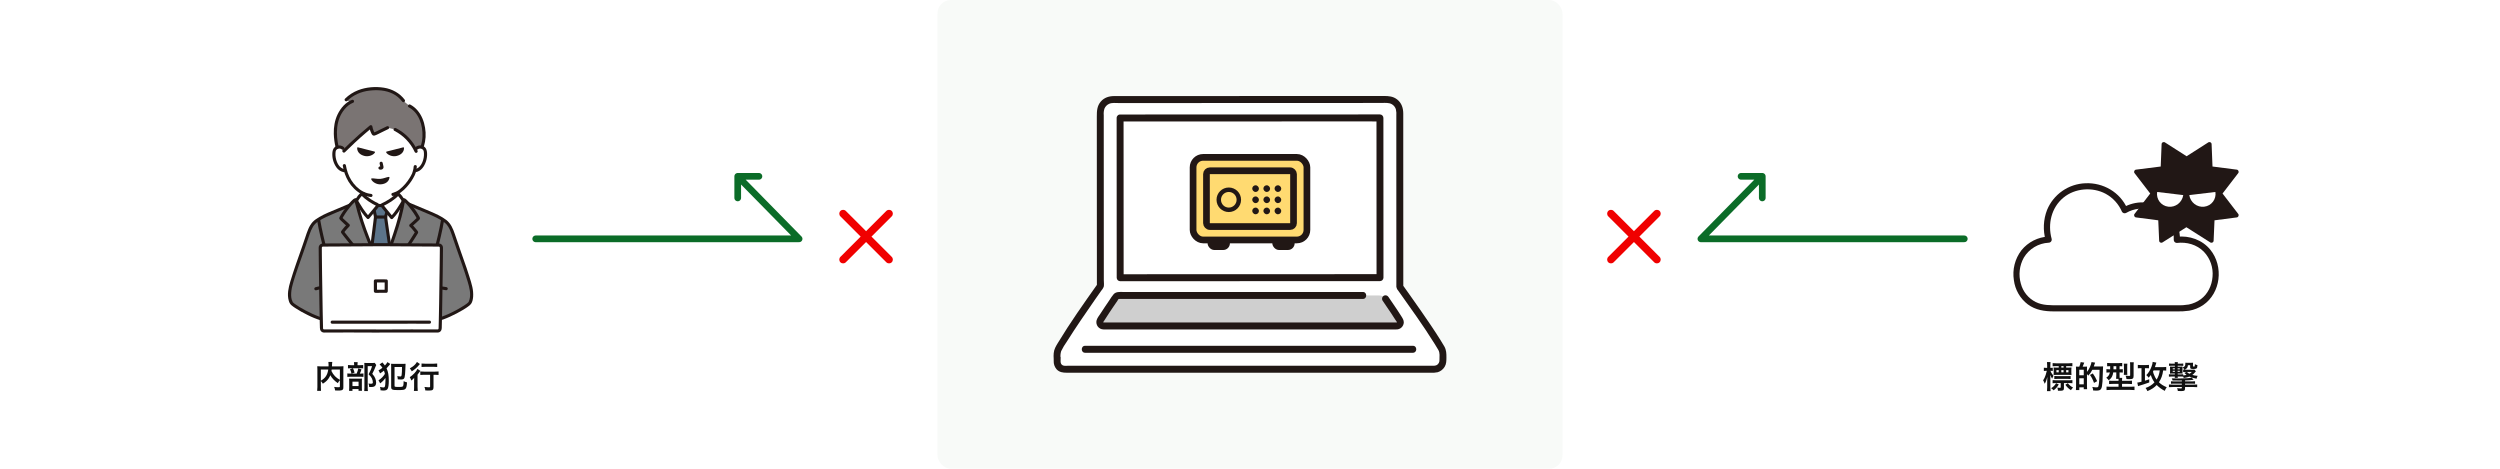 <svg width="1120" height="210" viewBox="0 0 1120 210" fill="none" xmlns="http://www.w3.org/2000/svg">
<rect width="1120" height="210" fill="white"/>
<rect x="420" width="280" height="210" rx="6" fill="#F8FAF8"/>
<g clip-path="url(#clip0_887_27436)">
<path d="M492.949 110.064C492.941 91.206 492.931 66.211 492.925 50.256C492.925 49.513 493.07 48.778 493.352 48.093C493.634 47.407 494.047 46.784 494.569 46.259C495.09 45.734 495.709 45.318 496.39 45.034C497.071 44.75 497.802 44.604 498.539 44.604C522.726 44.597 592.81 44.573 621.488 44.562C622.226 44.562 622.957 44.708 623.638 44.991C624.32 45.275 624.939 45.692 625.461 46.217C625.983 46.742 626.397 47.365 626.679 48.051C626.961 48.737 627.107 49.473 627.106 50.215C627.106 71.619 627.115 106.384 627.124 128.531C631.565 134.818 641.095 148.037 645.752 156.047C646.214 156.843 646.457 157.75 646.455 158.672C646.455 159.489 646.438 160.478 646.438 161.5C646.436 162.54 646.025 163.537 645.294 164.272C644.563 165.007 643.573 165.419 642.54 165.42H476.865C476.438 165.42 476.015 165.335 475.621 165.171C475.226 165.007 474.868 164.766 474.566 164.462C474.264 164.158 474.024 163.798 473.861 163.401C473.698 163.004 473.613 162.578 473.613 162.149C473.613 157.101 473.595 163.63 473.595 158.678C473.593 157.752 473.836 156.843 474.3 156.043C479.01 147.946 488.577 134.307 492.956 128.119C492.954 123.552 492.951 117.255 492.949 110.064Z" fill="white"/>
<path d="M617.909 132.366C618.456 132.366 618.996 132.499 619.481 132.754C619.966 133.009 620.383 133.379 620.695 133.831C622.808 136.868 625.08 140.226 627.099 143.499C627.254 143.748 627.34 144.035 627.348 144.328C627.355 144.622 627.285 144.912 627.144 145.17C627.002 145.427 626.795 145.641 626.544 145.79C626.293 145.94 626.006 146.019 625.714 146.019H494.337C494.046 146.02 493.76 145.942 493.509 145.794C493.258 145.646 493.051 145.434 492.908 145.178C492.766 144.923 492.694 144.634 492.7 144.341C492.706 144.048 492.79 143.762 492.942 143.513C494.966 140.231 497.245 136.864 499.363 133.817C499.676 133.367 500.092 133 500.577 132.746C501.061 132.493 501.599 132.361 502.145 132.362C526.386 132.362 593.67 132.362 617.912 132.362" fill="#CFCFCF"/>
<path d="M501.806 52.862C501.813 72.328 501.836 124.419 501.836 124.419C521.501 124.411 599.162 124.385 618.244 124.379C618.236 103.328 618.222 70.503 618.214 52.825C618.214 52.825 518.971 52.858 501.806 52.862Z" fill="white"/>
<path d="M494.501 110.064L494.488 75.554C494.488 70.008 494.485 64.462 494.481 58.916C494.481 56.48 494.481 54.043 494.481 51.605C494.38 50.586 494.497 49.557 494.824 48.587C495.237 47.668 495.968 46.932 496.881 46.516C498.172 45.93 499.816 46.167 501.201 46.166H505.53H515.809L540.994 46.158L569.262 46.148L596.525 46.134L618.762 46.126C620.38 46.126 622.191 45.861 623.635 46.74C624.441 47.237 625.046 48.005 625.343 48.908C625.571 49.906 625.642 50.934 625.554 51.955C625.554 56.812 625.554 61.669 625.554 66.526C625.554 77.618 625.556 88.71 625.561 99.802C625.561 105.206 625.563 110.609 625.566 116.013C625.566 118.497 625.566 120.981 625.566 123.466C625.566 124.631 625.566 125.796 625.566 126.961C625.566 127.482 625.531 128.014 625.566 128.531C625.671 129.142 625.951 129.708 626.372 130.159C631.964 138.049 637.658 145.897 642.767 154.117C643.324 155.014 643.898 155.91 644.407 156.836C645.129 158.145 644.892 159.718 644.881 161.161C644.925 161.626 644.839 162.095 644.633 162.514C644.428 162.933 644.111 163.287 643.717 163.535C643.18 163.802 642.581 163.913 641.985 163.857H478.413C477.637 163.857 476.619 164.02 475.945 163.586C474.78 162.838 475.244 161.276 475.161 160.104C475.046 158.445 472.509 157.865 472.112 159.688C472.074 160.011 472.052 160.336 472.047 160.661H475.152C474.984 159.533 475.073 158.381 475.411 157.291C476.147 155.783 477.007 154.339 477.984 152.976C479.997 149.762 482.093 146.599 484.214 143.457C486.314 140.346 488.441 137.254 490.593 134.179C491.499 132.884 492.407 131.591 493.316 130.3C493.786 129.776 494.171 129.18 494.457 128.534C494.7 127.644 494.511 126.445 494.511 125.53L494.505 110.064C494.505 108.053 491.4 108.05 491.4 110.064C491.4 116.082 491.402 122.1 491.407 128.119L491.619 127.329C485.515 135.958 479.37 144.618 473.901 153.674C473.026 155.116 472.203 156.49 472.065 158.217C471.987 159.03 471.981 159.848 472.047 160.661C472.047 161.076 472.21 161.473 472.501 161.766C472.793 162.06 473.187 162.224 473.599 162.224C474.011 162.224 474.406 162.06 474.697 161.766C474.988 161.473 475.152 161.076 475.152 160.661C475.181 160.405 475.281 159.719 475.106 160.519L472.056 160.104C472.093 160.618 472.061 161.146 472.061 161.659C471.986 163.025 472.438 164.367 473.321 165.406C474.55 166.783 476.194 166.982 477.914 166.982H640.631C641.791 167.077 642.959 167 644.097 166.755C645.38 166.357 646.477 165.508 647.187 164.361C647.99 163.059 647.986 161.65 647.998 160.169C648.013 158.42 647.961 156.828 647.092 155.258C646.545 154.267 645.931 153.305 645.332 152.348C643.989 150.193 642.593 148.07 641.179 145.961C638.196 141.514 635.119 137.132 632.024 132.764C630.838 131.09 629.652 129.416 628.466 127.743L628.678 128.531C628.674 118.348 628.671 108.165 628.668 97.982C628.665 87.063 628.662 76.145 628.662 65.227C628.662 60.475 628.662 55.722 628.662 50.97C628.662 48.489 627.976 46.198 625.978 44.6C624.15 43.141 622.126 43 619.894 43L598.418 43.008L571.749 43.017L543.752 43.027L518.284 43.035L499.144 43.041C496.862 43.041 494.716 43.697 493.171 45.481C491.438 47.484 491.373 49.779 491.373 52.296L491.379 67.68L491.393 102.175C491.393 104.806 491.394 107.436 491.396 110.066C491.397 112.075 494.502 112.079 494.501 110.064Z" fill="#211715"/>
<path d="M500.253 52.862L500.269 85.659C500.273 96.382 500.278 107.105 500.283 117.828C500.283 120.025 500.283 122.221 500.283 124.419C500.289 124.831 500.454 125.225 500.744 125.517C501.034 125.809 501.425 125.976 501.835 125.981L519.154 125.975L544.451 125.967L572.59 125.957L598.482 125.948L616.749 125.943H618.24C618.65 125.937 619.041 125.771 619.331 125.479C619.621 125.187 619.786 124.793 619.792 124.38L619.78 96.018C619.777 86.136 619.772 76.253 619.768 66.369L619.762 52.825C619.757 52.412 619.591 52.018 619.301 51.726C619.011 51.434 618.62 51.268 618.21 51.262L608.191 51.266L583.549 51.273L552.494 51.284L523.027 51.293C516.408 51.293 509.789 51.295 503.168 51.299H501.806C499.808 51.299 499.805 54.425 501.806 54.425L519.922 54.419L548.726 54.41L580.016 54.4L605.805 54.391H614.138C615.431 54.391 616.758 54.48 618.047 54.391C618.102 54.387 618.159 54.391 618.214 54.391L616.662 52.828C616.666 61.481 616.669 70.133 616.673 78.784C616.678 88.891 616.682 98.998 616.686 109.106L616.692 124.383L618.244 122.821L601.2 122.826L576.042 122.834L547.908 122.844L521.892 122.853L503.369 122.86H501.836L503.389 124.422C503.382 118.128 503.38 111.833 503.381 105.538L503.365 69.434C503.363 63.911 503.36 58.388 503.358 52.864C503.358 50.851 500.252 50.847 500.253 52.862Z" fill="#211715"/>
<path d="M619.355 134.623C620.683 136.534 621.996 138.456 623.275 140.401C623.896 141.346 624.509 142.298 625.113 143.256C625.282 143.524 625.721 144.071 625.794 144.264C625.844 144.394 625.804 144.459 625.703 144.482C625.661 144.492 625.315 144.46 625.201 144.46H495.178C494.914 144.46 494.586 144.463 494.346 144.465C494.336 144.465 494.234 144.286 494.254 144.465C494.225 144.21 494.592 143.814 494.771 143.523C496.036 141.505 497.351 139.514 498.689 137.543C499.312 136.626 499.94 135.712 500.573 134.802C500.716 134.595 500.952 134.054 501.178 133.942C501.386 133.901 501.599 133.897 501.808 133.93H524.131H564.541H610.562C612.56 133.93 612.563 130.804 610.562 130.804H531.501H513.569H503.044C501.614 130.804 500.029 130.619 498.942 131.774C498.243 132.618 497.607 133.514 497.039 134.454C496.342 135.467 495.652 136.485 494.969 137.506C494.334 138.457 493.707 139.413 493.087 140.375C492.472 141.331 491.592 142.365 491.276 143.476C491.146 143.955 491.127 144.457 491.22 144.945C491.313 145.433 491.516 145.892 491.812 146.289C492.109 146.686 492.492 147.009 492.932 147.234C493.371 147.459 493.857 147.579 494.35 147.587C495.309 147.623 496.277 147.587 497.237 147.587H624.25C624.668 147.587 625.087 147.592 625.505 147.587C625.933 147.606 626.359 147.54 626.761 147.393C627.163 147.246 627.532 147.021 627.847 146.73C628.163 146.44 628.418 146.089 628.599 145.699C628.78 145.309 628.882 144.887 628.901 144.457C628.912 143.383 628.345 142.554 627.795 141.679C627.191 140.721 626.578 139.769 625.956 138.824C624.677 136.879 623.364 134.957 622.036 133.046C621.82 132.697 621.48 132.443 621.085 132.339C620.69 132.235 620.27 132.287 619.912 132.486C619.559 132.697 619.303 133.04 619.199 133.44C619.094 133.84 619.151 134.265 619.355 134.624V134.623Z" fill="#211715"/>
<path d="M632.981 154.916H492.103C490.197 154.916 488.287 154.878 486.38 154.916C486.298 154.916 486.216 154.916 486.134 154.916C484.135 154.916 484.132 158.042 486.134 158.042H627.011C628.917 158.042 630.828 158.081 632.734 158.042C632.816 158.042 632.899 158.042 632.981 158.042C634.978 158.042 634.982 154.916 632.981 154.916Z" fill="#211715"/>
<rect x="541" y="106" width="10" height="6" rx="3" fill="#211715"/>
<rect x="570" y="106" width="10" height="6" rx="3" fill="#211715"/>
<rect x="534.5" y="70.5" width="51" height="37" rx="4.5" fill="#FFDA71" stroke="#211715" stroke-width="3"/>
<rect x="540.5" y="76.5" width="39" height="25" rx="1.5" fill="#FFDA71" stroke="#211715" stroke-width="3"/>
<rect x="561" y="83" width="3" height="3" rx="1.5" fill="#211715"/>
<rect x="561" y="88" width="3" height="3" rx="1.5" fill="#211715"/>
<rect x="561" y="93" width="3" height="3" rx="1.5" fill="#211715"/>
<rect x="566" y="83" width="3" height="3" rx="1.5" fill="#211715"/>
<rect x="566" y="88" width="3" height="3" rx="1.5" fill="#211715"/>
<rect x="566" y="93" width="3" height="3" rx="1.5" fill="#211715"/>
<rect x="571" y="83" width="3" height="3" rx="1.5" fill="#211715"/>
<rect x="571" y="88" width="3" height="3" rx="1.5" fill="#211715"/>
<rect x="571" y="93" width="3" height="3" rx="1.5" fill="#211715"/>
<circle cx="550.5" cy="89.5" r="4.5" fill="#FFDA71" stroke="#211715" stroke-width="2"/>
</g>
<path d="M152.27 173.034C152.27 173.44 152.2 173.482 151.514 173.482C150.968 173.482 150.394 173.426 149.694 173.328C149.932 173.874 150.03 174.224 150.128 174.924C150.688 174.952 151.108 174.966 151.486 174.966C152.802 174.966 153.306 174.854 153.614 174.462C153.782 174.252 153.824 174.042 153.824 173.454V165.432C153.824 164.844 153.838 164.452 153.88 164.074C153.404 164.13 153.054 164.144 152.284 164.144H148.714C148.728 163.92 148.728 163.92 148.742 163.626C148.77 163.052 148.77 163.052 148.784 162.856C148.798 162.534 148.812 162.408 148.868 162.156H147.118C147.174 162.52 147.202 162.828 147.202 163.388C147.202 163.626 147.202 163.822 147.188 164.144H143.758C143.03 164.144 142.638 164.13 142.134 164.074C142.176 164.466 142.19 164.858 142.19 165.432V173.412C142.19 174.084 142.162 174.63 142.092 175.106H143.814C143.758 174.728 143.744 174.308 143.744 173.44V170.724C144.136 171.13 144.444 171.522 144.64 171.9C145.9 171.102 146.642 170.416 147.3 169.422C147.58 169.002 147.776 168.61 147.972 168.092C148.686 169.408 149.89 170.682 151.346 171.648C151.626 171.102 151.92 170.696 152.27 170.332V173.034ZM152.27 165.544V170.178C151.318 169.632 150.674 169.156 150.072 168.54C149.442 167.896 148.882 167.084 148.49 166.216C148.532 165.964 148.546 165.894 148.588 165.544H152.27ZM143.744 165.544H147.062C146.88 166.762 146.572 167.672 146.068 168.456C145.522 169.296 144.878 169.884 143.744 170.556V165.544ZM160.166 163.598V163.206C160.166 162.8 160.194 162.506 160.236 162.226H158.57C158.626 162.506 158.654 162.814 158.654 163.206V163.598H157.226C156.54 163.598 156.218 163.584 155.896 163.528V165.04C156.204 164.984 156.526 164.97 157.044 164.97H161.524C162.126 164.97 162.406 164.984 162.7 165.04V163.528C162.364 163.584 162.056 163.598 161.426 163.598H160.166ZM161.202 167.378C161.51 166.734 161.748 166.132 161.944 165.46L160.502 165.096C160.32 165.95 160.11 166.594 159.774 167.378H157.016C156.302 167.378 155.98 167.364 155.602 167.308V168.848C156.008 168.792 156.316 168.778 157.002 168.778H161.692C162.154 168.778 162.518 168.792 162.826 168.848V167.308C162.56 167.364 162.224 167.378 161.622 167.378H161.202ZM156.806 165.404C157.114 166.048 157.268 166.524 157.464 167.364L158.85 166.944C158.64 166.16 158.444 165.628 158.122 164.984L156.806 165.404ZM157.898 174.294H160.628V175.092H162.168C162.126 174.784 162.112 174.532 162.112 174.042V170.64C162.112 170.038 162.126 169.856 162.154 169.604C161.944 169.632 161.706 169.646 161.132 169.646H157.52C157.002 169.646 156.722 169.632 156.4 169.604C156.428 169.926 156.442 170.178 156.442 170.752V173.79C156.442 174.378 156.428 174.714 156.386 175.106H157.898V174.294ZM157.898 170.99H160.642V172.95H157.898V170.99ZM167.88 162.562C167.614 162.618 167.32 162.632 166.774 162.632H164.352C163.89 162.632 163.582 162.618 163.204 162.576C163.246 162.954 163.26 163.346 163.26 163.752V173.594C163.26 174.196 163.232 174.742 163.176 175.19H164.828C164.758 174.784 164.73 174.308 164.73 173.552V164.018H166.676C166.368 165.194 165.948 166.188 165.136 167.686C165.962 168.456 166.27 168.862 166.592 169.506C166.886 170.108 167.04 170.724 167.04 171.312C167.04 171.76 166.816 171.914 166.116 171.914C165.71 171.914 165.43 171.886 165.066 171.83C165.29 172.292 165.36 172.628 165.388 173.356C165.724 173.384 165.85 173.384 166.088 173.384C166.774 173.384 167.166 173.342 167.516 173.202C168.146 172.978 168.51 172.334 168.51 171.452C168.51 170.822 168.37 170.108 168.118 169.506C167.852 168.82 167.544 168.358 166.774 167.476C167.362 166.356 167.81 165.39 168.286 164.144C168.412 163.822 168.468 163.71 168.566 163.528L167.88 162.562ZM173.55 162.226C173.326 162.702 172.99 163.15 172.43 163.738C172.29 163.542 172.192 163.416 172.066 163.262C171.45 162.548 171.45 162.548 171.31 162.366L170.05 163.262C170.61 163.766 170.932 164.144 171.324 164.76C170.75 165.236 170.316 165.53 169.56 165.936C169.882 166.398 170.05 166.706 170.26 167.28C171.03 166.804 171.422 166.51 171.996 166.048C172.206 166.58 172.318 166.958 172.43 167.504C171.632 168.764 170.96 169.436 169.546 170.416C169.854 170.822 170.106 171.256 170.302 171.76C171.408 170.92 172.094 170.206 172.654 169.31C172.682 169.8 172.696 170.08 172.696 170.416C172.696 170.948 172.654 171.718 172.598 172.222C172.528 172.852 172.472 173.104 172.332 173.342C172.234 173.496 172.066 173.58 171.828 173.58C171.394 173.58 170.862 173.496 170.246 173.328C170.4 173.874 170.456 174.252 170.47 174.854C171.058 174.938 171.324 174.966 171.716 174.966C172.836 174.966 173.382 174.742 173.704 174.126C173.998 173.566 174.18 172.264 174.18 170.696C174.18 168.05 173.914 166.566 173.172 164.998C173.606 164.564 173.872 164.27 174.306 163.724C174.656 163.29 174.712 163.22 174.852 163.038L173.55 162.226ZM176.546 163.024C175.972 163.024 175.524 163.01 175.202 162.968C175.244 163.304 175.244 163.416 175.244 164.102V173.342C175.244 174.56 175.664 174.756 178.338 174.756C180.676 174.756 181.264 174.644 181.698 174.14C182.076 173.692 182.244 172.936 182.342 171.298C181.824 171.2 181.362 171.032 180.83 170.752C180.83 171.914 180.746 172.656 180.592 172.936C180.41 173.272 179.976 173.356 178.52 173.356C177.694 173.356 177.148 173.314 176.952 173.23C176.784 173.146 176.756 173.062 176.756 172.712V164.424H180.102C180.088 166.16 180.046 167.154 179.948 167.826C179.864 168.526 179.752 168.652 179.304 168.652C179.038 168.652 178.52 168.61 177.946 168.526C178.128 169.044 178.184 169.366 178.198 169.94C178.744 169.996 179.178 170.024 179.682 170.024C180.634 170.024 181.054 169.772 181.25 169.058C181.404 168.484 181.558 167.07 181.586 165.712C181.642 163.402 181.642 163.402 181.698 162.968C181.418 163.01 181.04 163.024 180.354 163.024H176.546ZM192.688 167.896V173.174C192.688 173.482 192.618 173.51 192.058 173.51C191.624 173.51 190.896 173.454 190.154 173.356C190.392 173.944 190.476 174.308 190.56 174.924C191.218 174.952 191.638 174.966 192.114 174.966C193.808 174.966 194.214 174.672 194.214 173.468V167.896H194.816C195.432 167.896 196.02 167.924 196.482 167.98V166.412C196.118 166.468 195.558 166.496 194.774 166.496H190.014C189.342 166.496 188.712 166.468 188.292 166.412V167.98C188.726 167.924 189.37 167.896 190.014 167.896H192.688ZM186.78 162.142C186.598 162.492 186.416 162.758 186.108 163.122C185.422 163.878 184.708 164.438 183.602 165.04C183.966 165.474 184.204 165.81 184.484 166.356C185.8 165.516 186.794 164.648 187.704 163.556C187.97 163.248 187.97 163.248 188.124 163.08L186.78 162.142ZM188.852 164.41C189.314 164.354 189.902 164.326 190.49 164.326H194.298C194.858 164.326 195.376 164.354 195.866 164.41V162.856C195.446 162.912 194.97 162.94 194.27 162.94H190.49C189.762 162.94 189.244 162.912 188.852 162.856V164.41ZM185.52 173.356C185.52 174.084 185.492 174.7 185.422 175.134H187.158C187.088 174.672 187.06 174.112 187.06 173.37V167.854C187.424 167.406 187.55 167.224 187.872 166.762C188.068 166.468 188.194 166.3 188.334 166.146L187.018 165.278C186.486 166.482 185.044 168.022 183.574 168.974C183.882 169.478 184.064 169.842 184.274 170.472C184.764 170.122 185.184 169.716 185.548 169.282C185.52 170.234 185.52 170.318 185.52 170.906V173.356Z" fill="#101010"/>
<path d="M925.64 164.69V164.018H926.886C927.544 164.018 928.048 164.046 928.426 164.088V162.674C927.992 162.73 927.446 162.758 926.788 162.758H921.16C920.502 162.758 919.998 162.73 919.578 162.674V164.102C919.984 164.046 920.46 164.018 921.174 164.018H922.308V164.69H921.286C920.74 164.69 920.334 164.676 919.998 164.634C920.026 164.9 920.054 165.222 920.054 165.6V166.986C920.054 167.378 920.04 167.686 919.998 167.994C920.376 167.952 920.768 167.938 921.328 167.938H926.69C927.278 167.938 927.6 167.952 928.02 167.994C927.978 167.672 927.964 167.42 927.964 166.93V165.6C927.964 165.138 927.978 164.914 928.02 164.634C927.642 164.676 927.236 164.69 926.732 164.69H925.64ZM924.478 164.69H923.47V164.018H924.478V164.69ZM922.308 165.81V166.804H921.272V165.81H922.308ZM923.47 165.81H924.478V166.804H923.47V165.81ZM925.64 165.81H926.662V166.804H925.64V165.81ZM918.85 166.132C919.144 166.132 919.396 166.146 919.648 166.174V164.746C919.396 164.788 919.172 164.802 918.822 164.802H918.556V163.668C918.556 162.996 918.57 162.576 918.626 162.212H917.044C917.1 162.562 917.128 162.954 917.128 163.668V164.802H916.568C916.134 164.802 915.868 164.788 915.644 164.732V166.188C915.882 166.146 916.148 166.132 916.568 166.132H916.974C916.89 166.566 916.666 167.364 916.456 167.994C916.12 169.016 915.784 169.716 915.322 170.388C915.616 170.836 915.798 171.242 916.022 171.928C916.442 171.298 916.862 170.234 917.226 168.834C917.156 170.052 917.142 170.374 917.142 170.738V173.51C917.142 174.21 917.114 174.77 917.044 175.218H918.64C918.584 174.784 918.556 174.238 918.556 173.51V169.828C918.556 169.282 918.542 168.918 918.514 167.938C918.836 168.75 918.99 169.058 919.354 169.646C919.564 169.114 919.704 168.82 919.97 168.386C919.382 167.728 918.85 166.86 918.612 166.132H918.85ZM924.646 171.606H927.012C927.614 171.606 928.034 171.62 928.44 171.676V170.29C928.034 170.346 927.628 170.36 926.984 170.36H921.02C920.334 170.36 919.984 170.346 919.564 170.29V171.676C919.956 171.634 920.418 171.606 921.034 171.606H923.204V173.454C923.204 173.706 923.134 173.748 922.672 173.748C922.392 173.748 922.056 173.706 921.692 173.636C921.846 174.112 921.93 174.504 921.958 175.036C922.742 175.064 922.742 175.064 922.952 175.064C923.666 175.064 924.058 174.994 924.282 174.84C924.52 174.686 924.646 174.392 924.646 173.93V171.606ZM920.334 169.8C920.712 169.744 921.09 169.73 921.72 169.73H926.312C926.928 169.73 927.222 169.744 927.642 169.8V168.456C927.208 168.498 926.844 168.512 926.214 168.512H921.748C921.118 168.512 920.74 168.498 920.334 168.442V169.8ZM925.29 172.376C926.06 173.482 926.718 174.126 927.782 174.798C928.104 174.294 928.37 173.958 928.734 173.636C927.628 173.02 927.026 172.516 926.382 171.69L925.29 172.376ZM921.104 171.676C920.768 172.264 920.586 172.502 920.194 172.908C919.774 173.342 919.508 173.552 918.906 173.916C919.382 174.224 919.55 174.378 920.026 174.868C921.09 174.014 921.608 173.44 922.336 172.236L921.104 171.676ZM931.254 164.27H930.764C930.54 164.27 930.26 164.256 930.022 164.228C930.064 164.592 930.078 164.914 930.078 165.656V172.936C930.078 173.804 930.064 174.322 930.008 174.742H931.534V173.51H933.522V174.35H935.02C934.978 173.958 934.964 173.482 934.964 172.964V167.588C935.314 167.938 935.356 167.98 935.566 168.288C936.406 167.336 936.812 166.734 937.358 165.656H940.606C940.564 169.506 940.382 172.152 940.088 173.02C939.962 173.426 939.752 173.538 939.15 173.538C938.716 173.538 938.24 173.482 937.358 173.342C937.596 173.916 937.694 174.308 937.75 174.938C938.45 174.98 938.8 174.994 939.136 174.994C941.292 174.994 941.656 174.462 941.922 170.92C941.978 170.206 942.104 166.972 942.132 165.236C942.146 164.494 942.146 164.494 942.188 164.13C941.908 164.172 941.572 164.186 940.998 164.186H938.016C938.142 163.864 938.366 163.22 938.422 163.01C938.506 162.73 938.534 162.66 938.618 162.464L937.008 162.198C936.798 163.556 935.874 165.544 934.964 166.608V165.432C934.964 164.718 934.978 164.676 934.978 164.648C934.992 164.34 934.992 164.34 935.006 164.228C934.894 164.242 934.488 164.256 933.802 164.27H933.032C933.34 163.598 933.466 163.276 933.746 162.45L932.136 162.226C931.996 162.968 931.814 163.584 931.534 164.27H931.254ZM931.52 165.628H933.522V168.106H931.52V165.628ZM931.52 169.464H933.522V172.166H931.52V169.464ZM939.528 170.766C938.856 169.268 938.422 168.498 937.582 167.294L936.308 167.98C936.966 168.848 937.652 170.192 938.114 171.536L939.528 170.766ZM945.366 164.046C945.352 164.872 945.352 165.334 945.352 165.446H945.044C944.456 165.446 944.078 165.432 943.672 165.376V166.916C944.05 166.86 944.428 166.846 945.002 166.846H945.212C944.988 167.952 944.638 168.484 943.602 169.226C944.12 169.632 944.372 169.898 944.722 170.388C945.506 169.744 945.898 169.282 946.22 168.61C946.486 168.05 946.64 167.518 946.724 166.846H948.096V168.204C948.096 168.792 948.068 169.324 948.012 169.73H949.09C949.104 169.94 949.104 170.038 949.104 170.192V170.612H946.304C945.576 170.612 945.254 170.598 944.862 170.542V172.054C945.31 172.012 945.814 171.984 946.472 171.984H949.104V173.258H945.338C944.638 173.258 944.106 173.23 943.728 173.188V174.756C944.19 174.7 944.722 174.672 945.45 174.672H954.494C955.25 174.672 955.782 174.7 956.258 174.756V173.188C955.88 173.23 955.376 173.258 954.62 173.258H950.672V171.984H953.5C954.2 171.984 954.704 172.012 955.124 172.054V170.528C954.76 170.584 954.256 170.612 953.472 170.612H950.672V170.178C950.672 169.772 950.686 169.548 950.742 169.296H949.594C949.566 168.904 949.566 168.694 949.566 168.19V166.846H949.692C950.294 166.846 950.63 166.86 951.022 166.902V165.39C950.644 165.432 950.336 165.446 949.664 165.446H949.566V164.046C950.196 164.046 950.42 164.06 950.756 164.102V162.604C950.364 162.66 950 162.674 949.258 162.674H945.492C944.862 162.674 944.428 162.646 943.994 162.604V164.102C944.33 164.06 944.666 164.046 945.268 164.046H945.366ZM948.096 164.046V165.446H946.836C946.836 165.152 946.85 164.83 946.85 164.48C946.85 164.284 946.85 164.144 946.85 164.046H948.096ZM953.038 167.938C953.01 167.672 952.996 167.378 952.996 166.93V163.99C952.996 163.514 953.01 163.22 953.052 162.926H951.456C951.498 163.234 951.526 163.598 951.526 164.074V166.818C951.526 167.28 951.498 167.63 951.456 167.938H953.038ZM955.852 163.612C955.852 162.996 955.88 162.59 955.922 162.296H954.242C954.298 162.66 954.312 162.954 954.312 163.5V168.092C954.312 168.386 954.27 168.414 953.738 168.414C953.36 168.414 952.8 168.372 952.254 168.288C952.492 168.806 952.576 169.156 952.66 169.814C953.08 169.856 953.444 169.87 953.822 169.87C955.474 169.87 955.852 169.604 955.852 168.4V163.612ZM970.468 164.382C970.034 164.452 969.642 164.466 968.984 164.466H965.4C965.456 164.298 965.47 164.228 965.54 164.032C965.96 162.688 965.96 162.688 966.058 162.45L964.392 162.128C964.364 162.744 964.21 163.346 963.874 164.27C963.328 165.782 962.516 167.112 961.536 168.05C961.914 168.33 962.32 168.806 962.586 169.212C963.02 168.75 963.216 168.512 963.58 168.008C963.874 169.086 964.476 170.304 965.204 171.298C964.126 172.446 962.852 173.244 961.214 173.804C961.522 174.196 961.746 174.56 962.054 175.218C963.958 174.406 965.106 173.65 966.198 172.488C967.234 173.538 968.494 174.448 969.824 175.106C970.076 174.406 970.258 174.07 970.706 173.496C969.04 172.754 968.214 172.222 967.192 171.256C968.256 169.632 968.816 168.106 969.096 165.95C969.81 165.95 970.09 165.964 970.468 166.02V164.382ZM967.57 165.95C967.346 167.63 966.912 168.876 966.156 170.066C965.694 169.422 965.386 168.862 965.036 167.994C964.77 167.378 964.686 167.084 964.546 166.44C964.658 166.244 964.658 166.244 964.798 165.95H967.57ZM959.394 164.942V171.004C958.694 171.2 957.966 171.354 957.504 171.396L957.854 173.006C958.078 172.908 958.204 172.852 958.442 172.782C958.582 172.74 958.582 172.74 958.876 172.656C959.534 172.46 959.548 172.46 960.234 172.236C961.438 171.844 961.564 171.802 962.866 171.34L962.852 169.926C961.942 170.248 961.662 170.332 960.934 170.556V164.942H961.788C962.11 164.942 962.446 164.97 962.74 164.998V163.472C962.39 163.528 962.054 163.542 961.522 163.542H958.974C958.414 163.542 958.078 163.528 957.742 163.472V164.998C958.106 164.956 958.372 164.942 958.75 164.942H959.394ZM978.91 170.43C980.898 170.36 981.682 170.304 982.746 170.122L981.85 169.156C981.318 169.394 979.092 169.562 976.194 169.562C975.018 169.562 974.024 169.548 972.946 169.506C973.114 169.8 973.198 170.024 973.296 170.444C974.486 170.458 975.914 170.472 976.46 170.472C976.614 170.472 976.796 170.472 977.118 170.458C977.258 170.458 977.258 170.458 977.468 170.458V170.878H974.15C973.394 170.878 973.086 170.864 972.596 170.808V171.914C973.072 171.886 973.394 171.872 974.15 171.872H977.468V172.32H973.366C972.428 172.32 972.162 172.306 971.686 172.25V173.454C972.218 173.398 972.638 173.384 973.366 173.384H977.468V173.664C977.468 173.972 977.384 174.028 977.02 174.028C976.348 174.028 975.774 173.986 975.326 173.916C975.494 174.252 975.606 174.644 975.662 175.148C975.956 175.162 975.956 175.162 976.348 175.176C976.922 175.204 976.922 175.204 977.09 175.204C977.888 175.204 978.28 175.148 978.532 174.994C978.798 174.826 978.91 174.49 978.91 173.86V173.384H982.676C983.418 173.384 983.81 173.398 984.342 173.454V172.25C983.838 172.306 983.53 172.32 982.676 172.32H978.91V171.872H981.836C982.648 171.872 982.9 171.886 983.39 171.914V170.808C982.9 170.864 982.62 170.878 981.836 170.878H978.91V170.43ZM983.096 165.572C982.9 165.614 982.718 165.628 982.144 165.628H979.176C978.924 165.628 978.812 165.628 978.658 165.614C979.106 165.432 979.26 165.348 979.498 165.138C979.946 164.746 980.114 164.368 980.184 163.612H981.192V164.508C981.192 165.166 981.444 165.306 982.634 165.306C983.376 165.306 983.81 165.222 984.048 165.04C984.328 164.83 984.398 164.55 984.454 163.556C984.048 163.514 983.726 163.402 983.306 163.15C983.264 164.214 983.264 164.214 982.816 164.214C982.466 164.214 982.452 164.2 982.452 163.948V163.388C982.452 162.898 982.466 162.73 982.494 162.492C982.27 162.52 981.99 162.534 981.542 162.534H980.002C979.512 162.534 979.26 162.52 979.008 162.492C979.022 162.59 979.036 162.744 979.036 162.842C979.036 163.92 978.784 164.284 977.818 164.634C978.252 164.998 978.364 165.138 978.602 165.614C978.294 165.6 978.252 165.6 978.056 165.572V166.692C978.364 166.65 978.672 166.636 979.162 166.636H979.624L978.588 167.042C979.092 167.56 979.176 167.616 979.596 167.938C979.064 168.078 978.686 168.134 978.084 168.19V167.672C977.762 167.714 977.538 167.728 976.866 167.728H975.606V167.336H976.782C977.286 167.336 977.454 167.336 977.776 167.364C977.748 167.126 977.748 166.958 977.748 166.258V165.292C977.748 164.606 977.748 164.494 977.776 164.228C977.51 164.256 977.3 164.256 976.81 164.256H975.606V163.85H976.852C977.286 163.85 977.678 163.864 978.098 163.906V162.856C977.72 162.912 977.482 162.926 976.922 162.926H975.62C975.62 162.534 975.634 162.506 975.676 162.24H974.276C974.304 162.478 974.318 162.576 974.332 162.926H972.974C972.4 162.926 972.078 162.912 971.728 162.856V163.906C972.092 163.864 972.358 163.85 972.988 163.85H974.346V164.256H973.184C972.652 164.256 972.428 164.256 972.148 164.228C972.176 164.508 972.19 164.76 972.19 165.194V166.426C972.19 166.846 972.176 167.084 972.148 167.364C972.456 167.336 972.568 167.336 973.17 167.336H974.346V167.728H973.016C972.414 167.728 972.106 167.714 971.672 167.672V168.75C972.12 168.694 972.456 168.68 973.002 168.68H974.346C974.332 168.932 974.332 168.96 974.276 169.282H975.662C975.62 169.016 975.62 168.974 975.606 168.68H976.866C977.468 168.68 977.748 168.694 978.07 168.722C978.252 169.086 978.266 169.114 978.336 169.338C979.498 169.17 980.156 169.002 980.856 168.722C981.822 169.156 982.676 169.408 984.062 169.66C984.174 169.114 984.3 168.82 984.552 168.372C983.502 168.288 982.9 168.19 982.158 167.966C982.634 167.616 982.928 167.336 983.376 166.776C983.628 166.454 983.628 166.454 983.754 166.356L983.096 165.572ZM981.92 166.636C981.542 167.042 981.304 167.21 980.87 167.462C980.408 167.224 980.156 167.028 979.75 166.636H981.92ZM974.36 164.998V165.446H973.38V164.998H974.36ZM975.578 164.998H976.558V165.446H975.578V164.998ZM974.36 166.132V166.58H973.38V166.132H974.36ZM975.578 166.132H976.558V166.58H975.578V166.132Z" fill="#101010"/>
<path d="M922.653 138.134H918.74C909.451 138.134 903.386 131.735 903.386 122.588C903.327 118.669 904.802 114.883 907.495 112.038C910.189 109.192 913.889 107.511 917.804 107.355C917.281 105.451 917.02 103.483 917.03 101.508C917.03 91.712 924.491 83.462 935.189 83.462C943.073 83.462 949.162 87.947 951.846 94.18C954.28 92.757 957.055 92.018 959.876 92.044C968.954 92.044 975.564 98.876 975.223 107.459C975.91 107.373 976.602 107.329 977.294 107.328C979.313 107.288 981.32 107.655 983.194 108.407C985.069 109.158 986.773 110.279 988.205 111.703C989.638 113.127 990.769 114.824 991.532 116.694C992.295 118.564 992.674 120.568 992.646 122.588C992.646 131.794 986.235 138.134 977.291 138.134H922.653Z" fill="white"/>
<path d="M959.472 136.753H922.117C918.653 136.753 915.17 136.879 911.989 135.296C910.356 134.477 908.917 133.317 907.769 131.895C906.622 130.473 905.792 128.821 905.335 127.052C904.781 125.122 904.613 123.102 904.843 121.107C905.072 119.112 905.693 117.182 906.671 115.428C907.832 113.483 909.455 111.854 911.396 110.686C913.338 109.518 915.538 108.848 917.801 108.735C918.012 108.731 918.22 108.68 918.409 108.585C918.598 108.489 918.762 108.352 918.891 108.184C919.019 108.016 919.107 107.821 919.149 107.613C919.191 107.406 919.186 107.192 919.133 106.987C917.312 100.325 918.996 93.054 924.403 88.555C929.563 84.261 937.465 83.659 943.334 86.815C946.611 88.601 949.189 91.442 950.649 94.876C950.837 95.189 951.14 95.417 951.493 95.51C951.846 95.602 952.222 95.553 952.539 95.371C959.544 91.294 969.406 93.813 972.753 101.413C973.563 103.32 973.934 105.385 973.838 107.455C973.839 107.821 973.985 108.172 974.243 108.43C974.502 108.689 974.853 108.835 975.219 108.836C979.664 108.318 984.149 109.542 987.333 112.78C988.744 114.265 989.82 116.034 990.49 117.97C991.159 119.905 991.405 121.962 991.212 124.001C990.925 127.884 989.129 131.693 985.989 134.023C984.375 135.205 982.525 136.024 980.564 136.424C978.877 136.71 977.165 136.819 975.456 136.747H959.471C957.694 136.747 957.691 139.509 959.471 139.509H974.919C976.868 139.576 978.819 139.47 980.749 139.194C982.97 138.809 985.086 137.962 986.96 136.708C994.982 131.259 996.238 119.325 990.254 111.911C986.663 107.461 980.831 105.42 975.22 106.072L976.601 107.453C976.689 105.28 976.337 103.111 975.567 101.077C974.796 99.042 973.623 97.184 972.118 95.614C968.943 92.463 964.658 90.684 960.184 90.66C957.016 90.596 953.891 91.398 951.146 92.982L953.036 93.477C949.814 86.104 942.21 81.731 934.245 82.097C930.546 82.234 926.964 83.429 923.924 85.541C920.885 87.654 918.515 90.594 917.097 94.013C915.396 98.39 915.176 103.203 916.47 107.716L917.801 105.968C915.443 106.073 913.133 106.678 911.026 107.743C908.919 108.809 907.063 110.31 905.582 112.148C904.148 114.03 903.11 116.182 902.532 118.476C901.953 120.77 901.845 123.157 902.215 125.494C902.48 127.632 903.17 129.696 904.245 131.564C905.319 133.431 906.756 135.065 908.472 136.369C911.914 138.927 916.01 139.507 920.183 139.507H959.471C961.248 139.507 961.251 136.745 959.471 136.745L959.472 136.753Z" fill="#211715"/>
<g clip-path="url(#clip1_887_27436)">
<path d="M186.622 66.434C186.889 66.204 187.203 66.033 187.543 65.934C187.883 65.835 188.24 65.81 188.59 65.861C188.934 65.909 189.263 66.034 189.552 66.225C189.842 66.416 190.084 66.67 190.262 66.967C190.468 67.376 190.585 67.824 190.606 68.282C190.756 70.072 190.409 71.869 189.602 73.476C189.222 74.288 188.67 75.009 187.985 75.59C187.428 76.039 186.763 76.338 186.056 76.455L185.728 76.505C185.567 77.096 185.389 77.593 185.302 77.856C184.719 79.433 181.353 85.033 177.184 86.746C177.216 87.835 177.326 88.919 177.515 89.992C177.709 91.126 177.643 92.138 179.223 92.713C179.328 92.751 180.206 93.1 180.442 93.205C180.442 93.205 181.427 101.045 170.218 101.045C159.008 101.045 159.97 93.031 159.97 93.031C160.164 92.949 160.822 92.678 160.927 92.641C162.511 92.078 162.452 91.064 162.657 89.933C162.853 88.869 162.972 87.793 163.013 86.712C161.176 85.895 159.49 84.54 157.988 82.75C156.498 80.93 155.41 78.818 154.797 76.55C154.405 76.492 154.169 76.455 154.169 76.455C153.462 76.338 152.797 76.04 152.24 75.59C151.554 75.009 151.002 74.288 150.622 73.476C149.815 71.869 149.468 70.072 149.617 68.281C149.638 67.825 149.756 67.377 149.961 66.968C150.139 66.671 150.382 66.417 150.671 66.226C150.96 66.035 151.289 65.91 151.633 65.862C151.983 65.811 152.34 65.836 152.68 65.935C153.02 66.034 153.334 66.205 153.602 66.436C153.602 66.436 152.229 51.221 168.913 51.221C187.422 51.221 186.622 66.434 186.622 66.434Z" fill="white"/>
<path d="M162.301 86.885C162.263 87.726 162.175 88.564 162.038 89.395C161.972 89.93 161.876 90.459 161.749 90.982C161.734 91.034 161.717 91.085 161.7 91.135C161.637 91.324 161.762 91.025 161.673 91.203C161.627 91.301 161.571 91.393 161.508 91.48C161.585 91.378 161.447 91.539 161.442 91.545C161.4 91.588 161.356 91.629 161.309 91.666C161.27 91.698 161.311 91.669 161.234 91.717C161.162 91.763 161.089 91.805 161.014 91.844C160.624 92.047 160.187 92.184 159.782 92.354C159.606 92.409 159.456 92.528 159.365 92.688C159.274 92.848 159.247 93.037 159.29 93.216C159.341 93.394 159.46 93.546 159.622 93.638C159.785 93.729 159.976 93.754 160.156 93.705C160.674 93.488 161.228 93.312 161.725 93.054C162.345 92.736 162.818 92.193 163.048 91.538C163.211 90.978 163.324 90.406 163.386 89.826C163.552 88.853 163.66 87.87 163.709 86.883C163.709 86.791 163.69 86.7 163.655 86.615C163.62 86.53 163.568 86.453 163.502 86.388C163.437 86.323 163.36 86.271 163.274 86.236C163.189 86.201 163.097 86.183 163.005 86.183C162.912 86.183 162.821 86.201 162.735 86.236C162.65 86.271 162.572 86.323 162.507 86.388C162.442 86.453 162.39 86.53 162.354 86.615C162.319 86.7 162.301 86.791 162.301 86.883L162.301 86.885Z" fill="#211715"/>
<path d="M176.483 86.909C176.525 87.926 176.629 88.939 176.795 89.943C176.85 90.547 176.971 91.143 177.156 91.72C177.295 92.061 177.501 92.372 177.761 92.634C178.021 92.895 178.332 93.103 178.674 93.244C178.921 93.352 179.177 93.444 179.428 93.544C179.563 93.599 179.699 93.653 179.834 93.707L180.051 93.795C180.115 93.821 179.938 93.746 180.085 93.81C180.248 93.898 180.438 93.921 180.617 93.874C180.796 93.828 180.95 93.715 181.049 93.559C181.141 93.398 181.167 93.207 181.12 93.028C181.072 92.849 180.956 92.695 180.796 92.6C180.345 92.403 179.887 92.222 179.427 92.045C179.296 91.996 179.17 91.937 179.048 91.868C178.948 91.817 178.855 91.751 178.773 91.673C178.73 91.631 178.687 91.59 178.648 91.545C178.544 91.428 178.668 91.588 178.594 91.47C178.56 91.413 178.528 91.357 178.497 91.298C178.405 91.119 178.533 91.415 178.468 91.226C178.317 90.684 178.211 90.13 178.154 89.571C178.012 88.69 177.924 87.802 177.892 86.91C177.859 86.011 176.451 86.007 176.485 86.91L176.483 86.909Z" fill="#211715"/>
<path d="M183.163 62.769C181.438 60.806 179.352 59.189 177.018 58.005L173.635 57.206C171.538 58.163 167.744 60.226 167.413 60.084C167.186 59.987 166.772 59.038 166.477 58.131C166.318 57.68 166.205 57.214 166.139 56.74C161.973 60.134 157.986 63.742 154.195 67.547C154.055 66.381 152.778 65.691 151.632 65.861C151.437 65.89 151.247 65.943 151.066 66.019C149.794 60.78 150.11 56.345 151.175 53.232C152.143 50.408 154.323 47.192 157.077 45.768C156.144 45.328 155.079 44.821 155.079 44.821C159.219 40.672 164.665 39.722 169.393 39.866C174.44 40.02 178.383 41.997 180.749 45.224L183.47 47.466C185.698 48.616 187.791 50.984 188.877 54.006C190.422 58.306 190.243 62.84 189.019 65.964C188.88 65.916 188.736 65.881 188.59 65.859C187.577 65.708 186.461 66.231 186.127 67.163C185.334 65.577 184.338 64.1 183.163 62.769Z" fill="#7A7473"/>
<path d="M183.114 48.072C187.732 50.487 189.461 56.234 189.268 61.106C189.22 62.489 188.981 63.86 188.558 65.178C188.277 66.038 189.636 66.407 189.915 65.551C190.736 62.865 190.914 60.024 190.433 57.257C189.981 54.392 188.906 51.623 186.991 49.412C186.104 48.372 185.03 47.507 183.824 46.862C183.022 46.443 182.31 47.652 183.113 48.072H183.114Z" fill="#211715"/>
<path d="M157.734 44.722C154.781 45.822 152.59 48.473 151.249 51.232C149.936 53.934 149.474 56.954 149.539 59.937C149.597 62.038 149.879 64.127 150.38 66.168C150.59 67.044 151.947 66.674 151.737 65.796C150.378 60.113 150.468 53.593 154.408 48.901C155.405 47.712 156.633 46.624 158.109 46.072C158.287 46.018 158.436 45.899 158.528 45.738C158.619 45.578 158.645 45.389 158.601 45.21C158.55 45.031 158.43 44.88 158.268 44.789C158.106 44.698 157.914 44.674 157.734 44.722Z" fill="#211715"/>
<path d="M181.356 44.746C179.116 41.717 175.712 39.884 172.009 39.292C168.22 38.687 164.058 39.006 160.471 40.398C158.265 41.246 156.259 42.541 154.581 44.201C153.939 44.839 154.933 45.83 155.577 45.191C158.234 42.55 161.749 41.052 165.454 40.606C168.983 40.18 172.782 40.377 175.999 42.01C177.629 42.822 179.047 44 180.141 45.452C180.239 45.608 180.393 45.721 180.572 45.768C180.751 45.815 180.942 45.791 181.104 45.703C181.264 45.608 181.38 45.455 181.428 45.275C181.475 45.096 181.449 44.905 181.356 44.745V44.746Z" fill="#211715"/>
<path d="M173.279 56.601C171.66 57.342 170.093 58.19 168.482 58.947C168.315 59.026 168.148 59.103 167.98 59.177C167.921 59.203 167.862 59.229 167.804 59.255C167.956 59.19 167.739 59.28 167.711 59.29C167.618 59.326 167.522 59.353 167.428 59.387C167.404 59.396 167.361 59.394 167.34 59.408C167.516 59.289 167.66 59.541 167.846 59.541C167.799 59.49 167.798 59.49 167.842 59.541C167.82 59.509 167.8 59.476 167.78 59.442C167.729 59.346 167.674 59.251 167.626 59.153C167.515 58.919 167.416 58.681 167.329 58.437C167.103 57.891 166.941 57.321 166.845 56.739C166.84 56.602 166.796 56.469 166.718 56.357C166.64 56.244 166.531 56.157 166.404 56.104C166.277 56.052 166.138 56.037 166.003 56.062C165.868 56.086 165.742 56.149 165.642 56.242C162.537 58.812 159.501 61.45 156.588 64.235C155.572 65.208 154.563 66.191 153.563 67.183C152.918 67.82 153.915 68.811 154.558 68.174C157.579 65.188 160.667 62.275 163.906 59.521C164.81 58.753 165.72 57.991 166.637 57.236L165.435 56.74C165.578 57.809 165.899 58.848 166.385 59.813C166.678 60.429 167.095 60.938 167.835 60.729C168.379 60.548 168.907 60.322 169.413 60.053C170.139 59.706 170.858 59.343 171.577 58.984C172.377 58.585 173.176 58.184 173.989 57.812C174.149 57.717 174.266 57.563 174.313 57.384C174.36 57.204 174.335 57.014 174.242 56.853C174.145 56.696 173.99 56.582 173.811 56.535C173.632 56.488 173.441 56.512 173.279 56.602L173.279 56.601Z" fill="#211715"/>
<path d="M176.663 58.61C180.705 60.67 183.93 64.029 185.815 68.142C185.91 68.301 186.064 68.417 186.245 68.464C186.425 68.511 186.616 68.486 186.778 68.393C186.936 68.296 187.05 68.143 187.097 67.964C187.144 67.786 187.12 67.596 187.03 67.435C185.03 63.108 181.629 59.575 177.373 57.4C176.568 56.991 175.855 58.199 176.663 58.61Z" fill="#211715"/>
<path d="M187.119 66.93C187.471 66.642 187.921 66.504 188.374 66.544C188.827 66.584 189.246 66.799 189.541 67.143C189.895 67.593 189.915 68.258 189.932 68.801C189.954 69.39 189.917 69.979 189.82 70.559C189.446 72.725 188.292 75.367 185.867 75.78C185.688 75.83 185.536 75.949 185.444 76.11C185.352 76.272 185.328 76.462 185.376 76.641C185.429 76.818 185.549 76.968 185.71 77.059C185.871 77.15 186.062 77.176 186.242 77.131C188.708 76.712 190.176 74.41 190.87 72.201C191.242 71.018 191.397 69.779 191.328 68.542C191.256 67.329 190.904 66.184 189.784 65.546C189.208 65.227 188.547 65.094 187.891 65.165C187.236 65.235 186.619 65.505 186.124 65.939C185.993 66.071 185.92 66.249 185.92 66.434C185.92 66.62 185.993 66.798 186.124 66.93C186.258 67.058 186.436 67.129 186.622 67.129C186.807 67.129 186.986 67.058 187.119 66.93Z" fill="#211715"/>
<path d="M185.325 74.632C185.284 75.353 185.148 76.066 184.922 76.753C184.846 77.004 184.763 77.252 184.679 77.5C184.657 77.567 184.635 77.635 184.61 77.702C184.6 77.731 184.587 77.758 184.577 77.786C184.527 77.932 184.618 77.695 184.586 77.766C184.265 78.456 183.898 79.125 183.487 79.767C182.323 81.689 180.832 83.396 179.083 84.812C178.138 85.581 177.036 86.134 175.854 86.432C174.971 86.634 175.345 87.985 176.228 87.783C178.679 87.223 180.732 85.465 182.35 83.625C183.72 82.119 184.865 80.425 185.749 78.593C186.33 77.348 186.665 76.003 186.734 74.632C186.763 73.73 185.356 73.731 185.326 74.632H185.325Z" fill="#211715"/>
<path d="M154.098 65.939C153.67 65.561 153.147 65.306 152.586 65.199C152.024 65.093 151.443 65.139 150.906 65.333C149.701 65.798 149.094 66.796 148.941 68.037C148.654 70.484 149.281 72.951 150.702 74.967C151.471 76.085 152.647 76.862 153.981 77.131C154.16 77.175 154.35 77.149 154.511 77.058C154.672 76.967 154.792 76.818 154.846 76.642C154.895 76.463 154.87 76.272 154.778 76.111C154.686 75.949 154.534 75.831 154.355 75.78C151.93 75.368 150.777 72.726 150.402 70.56C150.306 69.979 150.268 69.39 150.29 68.802C150.307 68.255 150.329 67.597 150.681 67.144C150.976 66.799 151.395 66.584 151.848 66.544C152.301 66.504 152.752 66.642 153.103 66.93C153.237 67.057 153.415 67.128 153.601 67.128C153.786 67.128 153.964 67.057 154.098 66.93C154.229 66.798 154.302 66.62 154.302 66.435C154.302 66.249 154.229 66.071 154.098 65.939V65.939Z" fill="#211715"/>
<path d="M153.588 74.387C153.979 76.842 154.833 79.201 156.106 81.339C157.534 83.654 159.598 85.747 162.029 87.014C163.325 87.691 164.74 88.114 166.196 88.262C166.383 88.26 166.561 88.186 166.693 88.055C166.824 87.924 166.899 87.747 166.9 87.561C166.896 87.377 166.821 87.201 166.69 87.07C166.559 86.94 166.382 86.865 166.196 86.861C161.235 86.35 157.376 81.921 155.824 77.47C155.437 76.344 155.143 75.188 154.944 74.014C154.893 73.836 154.774 73.685 154.612 73.593C154.45 73.502 154.259 73.477 154.079 73.525C153.901 73.578 153.751 73.697 153.659 73.858C153.567 74.018 153.541 74.208 153.587 74.387H153.588Z" fill="#211715"/>
<path d="M170.076 73.332C170.222 73.858 170.34 74.392 170.428 74.931L170.402 74.744C170.413 74.817 170.415 74.891 170.408 74.965L170.434 74.779C170.429 74.812 170.421 74.846 170.409 74.878L170.48 74.711C170.471 74.733 170.459 74.754 170.445 74.774L170.555 74.633C170.54 74.652 170.522 74.669 170.503 74.684L170.645 74.575C170.604 74.6 170.562 74.622 170.518 74.641L170.686 74.571C170.617 74.6 170.545 74.621 170.472 74.633L170.659 74.608C170.592 74.616 170.524 74.616 170.457 74.608L170.645 74.633C170.569 74.622 170.494 74.604 170.418 74.594C170.235 74.551 170.042 74.576 169.876 74.664C169.796 74.711 169.726 74.772 169.671 74.846C169.615 74.919 169.574 75.003 169.55 75.092C169.527 75.181 169.521 75.273 169.534 75.365C169.547 75.456 169.577 75.544 169.624 75.623C169.668 75.702 169.729 75.771 169.801 75.827C169.873 75.882 169.956 75.922 170.044 75.944C170.206 75.966 170.364 76.007 170.528 76.015C170.772 76.016 171.012 75.96 171.228 75.851C171.364 75.791 171.484 75.701 171.579 75.588C171.675 75.476 171.744 75.343 171.781 75.2C171.83 74.965 171.827 74.722 171.773 74.488C171.685 73.973 171.566 73.463 171.433 72.957C171.384 72.778 171.264 72.626 171.102 72.534C170.94 72.442 170.747 72.419 170.567 72.468C170.387 72.517 170.234 72.636 170.142 72.798C170.05 72.959 170.026 73.151 170.076 73.33V73.332Z" fill="#211715"/>
<path d="M171.082 92.072L169.203 92.068C169.227 92 169.23 91.927 169.211 91.857C169.166 91.709 169.009 91.631 168.868 91.565C166.334 90.391 164.03 88.778 162.062 86.803C161.034 87.775 160.19 88.923 159.569 90.192C160.193 92.472 161.188 96.633 162.625 100.783C165.203 108.231 168.744 116.546 170.651 120.688L170.866 121.026C173.153 115.603 176.188 107.193 178.293 100.261C179.295 96.906 180.114 93.501 180.748 90.058C180.152 88.869 179.355 87.791 178.393 86.87C176.408 88.83 174.091 90.424 171.548 91.578C171.406 91.642 171.248 91.719 171.202 91.866C171.184 91.933 171.186 92.004 171.208 92.07L171.082 92.072Z" fill="white"/>
<path d="M173.306 143.258H145.487C140.4 142.27 131.24 137.013 130.492 135.629C129.3 133.427 129.648 130.01 130.517 127.069C132.842 119.201 134.345 115.605 137.012 107.836C137.877 105.313 138.834 101.57 140.791 99.704C142.089 98.467 144.743 97.002 146.405 96.286C151.28 94.184 155.28 92.541 159.694 90.656C160.321 93.005 161.279 96.9 162.624 100.785C165.202 108.233 168.743 116.547 170.65 120.689L170.845 121.075C173.132 115.653 176.181 107.214 178.292 100.263C179.26 97.024 180.057 93.737 180.68 90.415L181.081 90.552C185.593 92.481 189.919 94.21 194.615 96.286C196.27 97.018 198.931 98.467 200.228 99.704C202.186 101.57 203.142 105.313 204.008 107.836C206.675 115.606 208.178 119.201 210.503 127.069C211.372 130.01 211.719 133.427 210.528 135.629C209.779 137.013 200.62 142.27 195.533 143.258H173.306Z" fill="#797979"/>
<path d="M180.726 91.157C183.648 92.406 186.589 93.612 189.517 94.847C192.167 95.965 194.874 97.021 197.348 98.496C198.326 99.08 199.333 99.71 200.09 100.574C200.816 101.468 201.389 102.476 201.787 103.555C202.254 104.702 202.628 105.883 203.01 107.059C203.447 108.402 203.919 109.735 204.389 111.068C206.154 116.086 207.97 121.082 209.503 126.176C210.276 128.745 211.069 131.626 210.307 134.297C210.237 134.555 210.146 134.806 210.034 135.049C209.993 135.135 209.948 135.218 209.903 135.303C209.887 135.332 209.789 135.46 209.876 135.348C209.963 135.236 209.862 135.361 209.842 135.383C209.805 135.421 209.77 135.46 209.732 135.497C209.644 135.585 209.55 135.669 209.455 135.751C209.355 135.839 209.252 135.92 209.149 136.003C209.046 136.085 209.144 136.007 209.162 135.993C209.133 136.016 209.104 136.039 209.072 136.061C208.993 136.12 208.914 136.178 208.834 136.236C208.524 136.461 208.207 136.674 207.886 136.885C206.154 138.001 204.355 139.01 202.499 139.906C200.611 140.868 198.64 141.66 196.61 142.272C196.192 142.391 195.771 142.495 195.345 142.579C195.165 142.628 195.012 142.747 194.92 142.909C194.828 143.07 194.804 143.262 194.853 143.441C194.903 143.62 195.022 143.772 195.185 143.864C195.347 143.956 195.539 143.98 195.719 143.93C197.778 143.524 199.759 142.704 201.663 141.844C203.683 140.937 205.645 139.908 207.539 138.763C208.272 138.318 209.001 137.854 209.691 137.343C210.2 137.008 210.655 136.599 211.04 136.128C211.693 135.232 211.889 133.93 211.97 132.857C212.051 131.418 211.93 129.974 211.61 128.568C211.29 127.034 210.789 125.535 210.324 124.04C209.917 122.731 209.496 121.426 209.06 120.126C208.237 117.674 207.359 115.238 206.493 112.799C205.558 110.171 204.68 107.525 203.777 104.887C202.966 102.517 201.993 100.125 199.946 98.552C197.752 96.867 195.2 95.766 192.675 94.678C189.681 93.389 186.666 92.151 183.661 90.888C182.92 90.576 182.179 90.263 181.439 89.947C181.277 89.859 181.087 89.836 180.908 89.883C180.729 89.929 180.575 90.042 180.476 90.198C180.384 90.359 180.358 90.549 180.405 90.729C180.452 90.908 180.569 91.062 180.729 91.156L180.726 91.157Z" fill="#211715"/>
<path d="M197.586 98.449C196.761 103.4 195.494 108.272 194.29 113.14C193.522 116.242 192.735 119.35 192.147 122.493C191.939 123.519 191.818 124.56 191.783 125.607C191.757 126.879 191.742 128.151 191.737 129.423C191.723 132.608 191.747 135.794 191.734 138.979C191.731 139.881 193.139 139.882 193.142 138.979C193.153 136.111 193.137 133.243 193.142 130.375C193.144 129.142 193.154 127.91 193.171 126.677C193.18 126.075 193.175 125.471 193.21 124.87C193.238 124.454 193.291 124.039 193.368 123.629C193.872 120.607 194.637 117.622 195.367 114.648C196.09 111.699 196.866 108.764 197.524 105.8C198.038 103.486 198.553 101.161 198.943 98.823C198.987 98.644 198.961 98.455 198.869 98.295C198.778 98.134 198.628 98.015 198.452 97.961C198.272 97.913 198.08 97.937 197.918 98.029C197.756 98.12 197.637 98.272 197.586 98.45V98.449Z" fill="#211715"/>
<path d="M159.583 89.947C156.729 91.167 153.864 92.362 151.006 93.568C148.324 94.7 145.565 95.735 143.058 97.224C141.99 97.858 140.876 98.558 140.031 99.478C139.199 100.438 138.538 101.532 138.073 102.712C137.56 103.916 137.15 105.155 136.747 106.399C136.307 107.76 135.832 109.109 135.358 110.459C133.536 115.645 131.657 120.803 130.08 126.07C129.255 128.826 128.528 131.931 129.385 134.773C129.563 135.497 129.944 136.155 130.484 136.671C131.038 137.148 131.625 137.585 132.241 137.979C134.013 139.136 135.859 140.178 137.766 141.098C139.752 142.112 141.824 142.95 143.957 143.604C144.4 143.732 144.847 143.844 145.3 143.934C145.48 143.978 145.67 143.953 145.831 143.861C145.992 143.77 146.112 143.621 146.166 143.444C146.214 143.265 146.189 143.075 146.097 142.913C146.005 142.752 145.853 142.633 145.674 142.582C143.702 142.193 141.801 141.424 139.978 140.597C137.99 139.698 136.057 138.682 134.191 137.553C133.482 137.123 132.78 136.678 132.111 136.186C132.04 136.134 131.97 136.082 131.901 136.029C131.806 135.958 131.974 136.091 131.828 135.971C131.715 135.88 131.603 135.789 131.495 135.693C131.41 135.618 131.326 135.541 131.247 135.46C131.216 135.427 131.187 135.392 131.155 135.36C131.03 135.235 131.193 135.452 131.155 135.366C130.953 134.956 130.786 134.531 130.656 134.093C130.513 133.498 130.437 132.889 130.431 132.277C130.42 130.864 130.599 129.455 130.965 128.089C131.667 125.317 132.61 122.584 133.528 119.876C134.345 117.467 135.21 115.073 136.062 112.676C136.973 110.109 137.808 107.518 138.708 104.948C139.093 103.769 139.6 102.634 140.222 101.56C140.791 100.649 141.549 99.871 142.446 99.276C144.738 97.687 147.31 96.646 149.865 95.561C152.656 94.375 155.455 93.209 158.246 92.026C158.929 91.737 159.611 91.447 160.292 91.156C160.452 91.062 160.569 90.908 160.616 90.728C160.663 90.549 160.638 90.358 160.544 90.198C160.447 90.041 160.293 89.927 160.114 89.88C159.934 89.834 159.744 89.857 159.582 89.946L159.583 89.947Z" fill="#211715"/>
<path d="M142.077 98.822C142.898 103.75 144.156 108.6 145.356 113.445C146.121 116.537 146.903 119.634 147.497 122.763C147.698 123.735 147.81 124.723 147.832 125.716C147.857 126.968 147.871 128.221 147.876 129.473C147.889 132.642 147.866 135.81 147.878 138.979C147.882 139.881 149.289 139.882 149.286 138.979C149.275 136.095 149.291 133.21 149.286 130.325C149.284 129.074 149.273 127.823 149.255 126.571C149.258 125.507 149.183 124.443 149.031 123.389C148.542 120.367 147.77 117.382 147.043 114.409C146.316 111.437 145.53 108.473 144.865 105.483C144.347 103.151 143.827 100.808 143.434 98.45C143.384 98.272 143.264 98.121 143.102 98.029C142.94 97.937 142.749 97.913 142.569 97.961C142.391 98.014 142.241 98.133 142.149 98.294C142.058 98.454 142.032 98.644 142.077 98.823L142.077 98.822Z" fill="#211715"/>
<path d="M143.798 128.139C142.961 128.268 142.132 128.452 141.319 128.69C141.14 128.741 140.988 128.86 140.896 129.021C140.804 129.183 140.78 129.373 140.828 129.552C140.88 129.73 141 129.879 141.162 129.97C141.323 130.062 141.513 130.087 141.693 130.042C142.416 129.872 143.13 129.63 143.868 129.529L143.681 129.554C143.72 129.549 143.759 129.544 143.798 129.54C143.984 129.535 144.161 129.462 144.297 129.336C144.396 129.238 144.463 129.113 144.49 128.977C144.518 128.841 144.504 128.699 144.45 128.571C144.397 128.443 144.306 128.333 144.19 128.256C144.074 128.179 143.938 128.139 143.798 128.139Z" fill="#211715"/>
<path d="M197.413 129.667C197.601 129.678 197.788 129.7 197.974 129.725L197.787 129.7C198.427 129.788 199.063 129.904 199.702 130.001C199.886 130.044 200.079 130.019 200.245 129.93C200.406 129.836 200.523 129.683 200.57 129.503C200.618 129.323 200.591 129.132 200.497 128.972C200.452 128.893 200.392 128.823 200.32 128.768C200.247 128.713 200.165 128.673 200.076 128.65C199.192 128.519 198.308 128.323 197.413 128.267C197.227 128.268 197.049 128.342 196.917 128.474C196.785 128.605 196.711 128.782 196.709 128.968C196.714 129.152 196.789 129.328 196.92 129.459C197.051 129.589 197.228 129.664 197.413 129.668V129.667Z" fill="#211715"/>
<path d="M171.802 92.972C171.612 92.744 171.437 92.503 171.28 92.251C171.25 92.194 171.226 92.134 171.208 92.072L169.203 92.068C169.183 92.127 169.159 92.185 169.131 92.241C168.647 92.923 168.128 93.58 167.576 94.209C167.694 94.793 167.84 95.397 167.973 95.978C168.004 96.112 168.036 96.246 168.07 96.381C168.156 96.671 168.204 96.971 168.213 97.273C168.211 97.497 167.246 105.121 166.51 110.922C168.188 114.988 169.814 118.638 170.87 120.933L170.889 120.972C172.047 118.218 173.396 114.704 174.718 111.008C173.897 105.331 172.762 97.727 172.768 97.391C172.806 96.849 172.926 96.316 173.124 95.809C173.199 95.584 173.292 95.183 173.361 94.9C172.77 94.179 172.198 93.478 171.802 92.972Z" fill="#5C748A"/>
<path d="M168.26 97.941C169.764 97.946 171.267 97.919 172.77 97.925C172.957 97.925 173.136 97.851 173.268 97.719C173.4 97.588 173.474 97.41 173.474 97.224C173.474 97.038 173.4 96.86 173.268 96.729C173.136 96.597 172.957 96.523 172.77 96.523C171.267 96.518 169.764 96.545 168.26 96.539C168.074 96.539 167.895 96.613 167.763 96.744C167.631 96.876 167.556 97.054 167.556 97.24C167.556 97.426 167.631 97.604 167.763 97.735C167.895 97.867 168.074 97.941 168.26 97.941Z" fill="#211715"/>
<path d="M171.306 91.371L169.069 91.367C168.882 91.367 168.703 91.441 168.571 91.572C168.439 91.704 168.365 91.882 168.365 92.067C168.365 92.253 168.439 92.431 168.571 92.563C168.703 92.694 168.882 92.768 169.069 92.768L171.306 92.773C171.493 92.773 171.672 92.699 171.804 92.568C171.936 92.436 172.01 92.258 172.01 92.072C172.01 91.886 171.936 91.708 171.804 91.577C171.672 91.445 171.493 91.371 171.306 91.371Z" fill="#211715"/>
<path d="M175.418 110.956C175.043 108.373 174.666 105.791 174.287 103.208C174.127 102.114 173.968 101.018 173.811 99.923C173.75 99.498 173.69 99.074 173.631 98.649C173.608 98.484 173.585 98.319 173.563 98.154C173.584 98.311 173.563 98.158 173.554 98.093C173.545 98.022 173.536 97.951 173.527 97.88C173.507 97.724 173.478 97.564 173.474 97.407C173.454 96.665 173.852 95.895 174.047 95.19C174.289 94.319 172.933 93.948 172.69 94.817C172.431 95.75 171.976 96.698 172.095 97.686C172.177 98.374 172.278 99.061 172.375 99.747C172.712 102.118 173.061 104.486 173.408 106.855C173.626 108.346 173.844 109.837 174.06 111.328C174.111 111.507 174.23 111.658 174.392 111.75C174.554 111.842 174.746 111.866 174.926 111.818C175.103 111.764 175.253 111.645 175.345 111.485C175.436 111.324 175.462 111.135 175.418 110.956Z" fill="#211715"/>
<path d="M166.913 94.396C167.059 95.145 167.228 95.889 167.408 96.63C167.485 96.896 167.514 97.174 167.494 97.45C167.431 98.038 167.355 98.626 167.282 99.213C166.994 101.549 166.701 103.883 166.402 106.215C166.209 107.742 166.016 109.269 165.822 110.796C165.823 110.982 165.897 111.159 166.029 111.29C166.161 111.422 166.339 111.496 166.526 111.497C166.711 111.492 166.887 111.417 167.018 111.287C167.149 111.156 167.225 110.98 167.229 110.796C167.791 106.377 168.395 101.959 168.891 97.532C168.923 97.212 168.905 96.888 168.837 96.574C168.672 95.719 168.435 94.878 168.269 94.023C168.218 93.845 168.098 93.694 167.936 93.603C167.775 93.511 167.583 93.486 167.403 93.534C167.225 93.587 167.075 93.706 166.983 93.867C166.891 94.027 166.866 94.217 166.911 94.396H166.913Z" fill="#211715"/>
<path d="M164.887 97.432C162.704 95.255 161.28 92.624 159.671 89.994C160.278 88.802 161.087 87.723 162.062 86.805C164.03 88.78 166.334 90.392 168.868 91.567C169.009 91.631 169.166 91.709 169.211 91.859C169.233 91.992 169.204 92.129 169.131 92.242C168.925 92.661 166.03 96.043 164.887 97.432Z" fill="white"/>
<path d="M175.482 97.475C177.681 95.315 179.128 92.696 180.757 90.079C180.159 88.882 179.359 87.797 178.391 86.871C176.408 88.83 174.091 90.424 171.548 91.578C171.406 91.642 171.248 91.719 171.202 91.866C171.179 91.999 171.207 92.136 171.28 92.25C171.482 92.673 174.35 96.078 175.482 97.475Z" fill="white"/>
<path d="M165.385 96.936C163.27 94.811 161.828 92.178 160.279 89.641V90.348C160.86 89.21 161.631 88.18 162.56 87.3H161.564C162.633 88.373 163.801 89.344 165.053 90.198C165.645 90.606 166.255 90.987 166.883 91.341C167.205 91.522 167.531 91.695 167.862 91.861C168.006 91.932 168.151 92.003 168.296 92.071C168.383 92.112 168.469 92.152 168.555 92.192C168.584 92.204 168.613 92.219 168.64 92.236C168.708 92.275 168.696 92.266 168.603 92.211L168.507 91.857C168.517 91.935 168.428 92.038 168.366 92.123C168.34 92.158 168.313 92.193 168.287 92.228C168.275 92.245 168.189 92.357 168.249 92.279C168.31 92.2 168.195 92.348 168.182 92.364L168.085 92.487C167.694 92.978 167.293 93.46 166.892 93.943C166.06 94.942 165.216 95.933 164.39 96.936C164.262 97.07 164.191 97.248 164.191 97.432C164.191 97.616 164.262 97.793 164.39 97.927C164.522 98.057 164.701 98.13 164.887 98.13C165.074 98.13 165.252 98.057 165.385 97.927C166.575 96.482 167.803 95.066 168.976 93.608C169.415 93.059 170.219 92.273 169.819 91.504C169.519 90.927 168.681 90.715 168.137 90.427C167.507 90.095 166.893 89.733 166.296 89.345C164.945 88.469 163.692 87.451 162.56 86.308C162.426 86.18 162.248 86.109 162.062 86.109C161.877 86.109 161.698 86.18 161.564 86.308C160.722 87.099 159.999 88.007 159.418 89.005C159.243 89.253 159.1 89.523 158.992 89.807C158.889 90.18 159.153 90.493 159.334 90.791C159.635 91.287 159.932 91.787 160.233 92.285C161.445 94.286 162.73 96.259 164.39 97.926C165.028 98.569 166.023 97.578 165.385 96.936Z" fill="#211715"/>
<path d="M175.979 97.972C177.651 96.318 178.952 94.353 180.179 92.362C180.484 91.867 180.786 91.37 181.091 90.876C181.274 90.578 181.539 90.268 181.436 89.894C181.336 89.628 181.205 89.376 181.046 89.142C180.467 88.12 179.74 87.188 178.889 86.376C178.756 86.248 178.577 86.176 178.391 86.176C178.206 86.176 178.027 86.248 177.894 86.376C176.874 87.389 175.758 88.302 174.561 89.1C173.982 89.488 173.386 89.85 172.775 90.186C172.469 90.354 172.159 90.515 171.846 90.669C171.551 90.791 171.263 90.931 170.985 91.088C169.979 91.745 170.734 92.736 171.247 93.394C171.819 94.129 172.412 94.846 173.003 95.565C173.664 96.367 174.33 97.165 174.984 97.973C175.116 98.103 175.295 98.176 175.482 98.176C175.668 98.176 175.847 98.103 175.979 97.973C176.107 97.839 176.179 97.662 176.179 97.477C176.179 97.293 176.107 97.115 175.979 96.982C175.16 95.971 174.325 94.974 173.501 93.968C173.11 93.491 172.723 93.011 172.34 92.529C172.307 92.487 172.252 92.416 172.315 92.498L172.212 92.363C172.153 92.288 172.097 92.212 172.042 92.135C171.978 92.046 171.896 91.948 171.906 91.868L171.81 92.222C171.778 92.287 171.693 92.28 171.817 92.225C171.901 92.189 171.983 92.15 172.066 92.112C172.212 92.045 172.357 91.977 172.502 91.907C172.834 91.746 173.162 91.576 173.485 91.398C174.134 91.042 174.765 90.656 175.378 90.241C176.637 89.395 177.812 88.434 178.889 87.369H177.894C178.815 88.256 179.577 89.293 180.149 90.435V89.727C178.58 92.251 177.117 94.872 174.984 96.982C174.34 97.617 175.336 98.608 175.979 97.972Z" fill="#211715"/>
<path d="M170.872 120.933C168.965 116.79 165.202 108.234 162.624 100.785C161.014 96.133 159.958 91.467 159.361 89.451C158.223 89.541 153.459 95.757 152.679 97.748C152.627 97.881 154.984 100.013 156.024 100.95C155.491 101.406 153.488 103.723 153.452 103.955C153.424 104.134 165.845 119.404 169.4 123.942" fill="#797979"/>
<path d="M168.447 127.937C168.606 126.842 168.857 125.763 169.196 124.71C171.427 120.3 175.613 109.084 178.292 100.263C179.352 96.711 180.208 93.102 180.855 89.453C182.02 89.609 186.693 95.812 187.453 97.803C187.505 97.938 185.053 100.118 184.032 101.022C184.476 101.364 186.596 103.848 186.631 104.087C186.657 104.266 177.308 118.616 172.342 126" fill="#797979"/>
<path d="M171.479 120.579C169.824 116.982 168.25 113.349 166.758 109.68C164.875 105.062 163.105 100.397 161.748 95.595C161.154 93.493 160.658 91.362 160.041 89.265C159.999 89.118 159.91 88.988 159.787 88.895C159.665 88.802 159.516 88.752 159.362 88.751C158.53 88.842 157.871 89.573 157.322 90.141C156.453 91.062 155.638 92.031 154.881 93.045C154.123 94.02 153.416 95.035 152.765 96.085C152.532 96.456 152.323 96.841 152.138 97.238C152.053 97.37 152.003 97.521 151.992 97.678C151.982 97.834 152.012 97.99 152.079 98.132C152.181 98.291 152.302 98.437 152.439 98.567C153.406 99.584 154.485 100.506 155.528 101.445V100.453C154.721 101.207 153.985 102.032 153.328 102.918C153.064 103.253 152.645 103.676 152.777 104.147C152.822 104.278 152.89 104.401 152.979 104.508C153.782 105.608 154.657 106.661 155.507 107.725C158.58 111.572 161.677 115.4 164.76 119.239C166.147 120.967 167.538 122.692 168.905 124.435C169.037 124.566 169.216 124.639 169.402 124.639C169.589 124.639 169.767 124.566 169.9 124.435C170.028 124.302 170.099 124.124 170.099 123.94C170.099 123.755 170.028 123.578 169.9 123.445C167.221 120.025 164.477 116.655 161.754 113.271C160.253 111.407 158.753 109.541 157.255 107.674C156.675 106.949 156.096 106.223 155.518 105.497C155.301 105.223 155.084 104.949 154.868 104.674C154.779 104.56 154.69 104.446 154.601 104.333L154.536 104.249C154.453 104.143 154.643 104.387 154.563 104.284L154.45 104.138C154.342 103.997 154.239 103.852 154.131 103.711C154.112 103.676 154.091 103.644 154.067 103.613C154.053 103.611 153.414 101.2 154.133 103.77C154.158 103.851 154.166 103.936 154.157 104.021C154.148 104.105 154.121 104.186 154.08 104.26C154.088 104.244 154.097 104.231 154.106 104.214C154.157 104.156 154.197 104.078 154.243 104.016C154.274 103.972 154.307 103.928 154.34 103.887C154.245 104.01 154.387 103.828 154.406 103.805C154.505 103.68 154.607 103.557 154.709 103.434C154.921 103.181 155.136 102.93 155.354 102.682C155.717 102.244 156.108 101.83 156.524 101.443C156.655 101.311 156.728 101.133 156.728 100.948C156.728 100.762 156.655 100.584 156.524 100.452C155.622 99.64 154.716 98.828 153.844 97.983C153.694 97.837 153.543 97.691 153.4 97.537C153.353 97.488 153.31 97.427 153.259 97.381C153.171 97.3 153.341 97.507 153.311 97.447C153.217 97.259 153.452 97.85 153.336 97.984C153.423 97.844 153.495 97.695 153.552 97.54C153.655 97.344 153.765 97.152 153.878 96.962C155.042 95.025 156.4 93.21 157.929 91.545C158.27 91.161 158.634 90.798 159.018 90.458C159.064 90.418 159.307 90.228 159.141 90.351C159.207 90.302 159.273 90.253 159.344 90.21C159.397 90.177 159.456 90.151 159.508 90.118C159.58 90.072 159.326 90.185 159.434 90.151C159.501 90.129 159.625 90.121 159.363 90.151L158.684 89.636C159.216 91.443 159.648 93.279 160.148 95.096C160.836 97.592 161.609 100.058 162.486 102.497C164.099 106.984 165.914 111.401 167.809 115.775C168.608 117.621 169.427 119.458 170.266 121.286C170.361 121.445 170.516 121.561 170.696 121.608C170.876 121.655 171.067 121.63 171.229 121.537C171.387 121.441 171.501 121.287 171.548 121.108C171.595 120.93 171.571 120.74 171.481 120.579L171.479 120.579Z" fill="#211715"/>
<path d="M169.151 127.937C169.272 127.11 169.456 126.293 169.702 125.495C169.841 125.043 170.019 124.605 170.233 124.183C170.666 123.266 171.07 122.334 171.466 121.4C172.469 119.03 173.399 116.63 174.296 114.218C175.316 111.473 176.291 108.711 177.218 105.932C178.19 103.021 179.133 100.096 179.903 97.124C180.544 94.652 181.087 92.157 181.533 89.639L180.668 90.129C180.703 90.135 180.866 90.185 180.729 90.137C180.593 90.088 180.781 90.169 180.817 90.191C180.874 90.225 180.926 90.264 180.981 90.3C181.076 90.365 180.955 90.279 180.944 90.271C180.994 90.311 181.044 90.352 181.093 90.393C181.415 90.673 181.721 90.972 182.007 91.288C182.775 92.125 183.497 93.002 184.17 93.915C184.862 94.841 185.529 95.79 186.127 96.779C186.341 97.135 186.545 97.497 186.724 97.871C186.74 97.915 186.759 97.958 186.781 97.999C186.667 97.839 186.762 97.912 186.76 97.951C186.76 97.918 186.922 97.312 186.818 97.51C186.913 97.329 186.916 97.401 186.866 97.447C186.729 97.571 186.608 97.72 186.476 97.849C185.528 98.775 184.527 99.648 183.535 100.526C183.403 100.658 183.33 100.836 183.33 101.022C183.33 101.207 183.403 101.385 183.535 101.517C184.233 102.072 184.808 102.862 185.371 103.546C185.441 103.632 185.511 103.718 185.58 103.804C185.605 103.835 185.778 104.056 185.693 103.945C185.782 104.086 185.878 104.222 185.982 104.352C185.993 104.363 185.996 104.386 186.007 104.396C185.905 104.304 185.944 103.933 185.951 103.909C185.939 103.954 186.07 103.709 186.01 103.772C185.986 103.807 185.965 103.844 185.949 103.884C185.353 104.881 184.72 105.856 184.092 106.832C181.5 110.869 178.879 114.888 176.228 118.888C174.739 121.146 173.241 123.398 171.736 125.646C171.23 126.397 172.449 127.1 172.951 126.353C175.822 122.084 178.658 117.792 181.458 113.476C182.698 111.576 183.933 109.673 185.163 107.765C185.832 106.725 186.531 105.693 187.148 104.619C187.256 104.462 187.322 104.278 187.336 104.087C187.336 103.644 186.894 103.211 186.641 102.893C186.268 102.423 185.879 101.965 185.481 101.516C185.193 101.159 184.876 100.828 184.531 100.525V101.516C185.481 100.675 186.435 99.837 187.35 98.958C187.623 98.695 188.032 98.377 188.134 97.995C188.254 97.546 187.852 96.961 187.638 96.577C186.402 94.418 184.929 92.401 183.247 90.563C182.888 90.151 182.502 89.763 182.09 89.403C181.8 89.109 181.44 88.894 181.043 88.779C180.696 88.722 180.248 88.865 180.177 89.268C179.214 94.463 177.88 99.582 176.184 104.588C174.431 109.915 172.535 115.212 170.377 120.391C169.956 121.404 169.518 122.416 169.049 123.414C168.776 123.942 168.547 124.491 168.365 125.057C168.083 126 167.876 126.963 167.745 127.938C167.746 128.123 167.82 128.301 167.952 128.432C168.084 128.563 168.262 128.637 168.449 128.638C168.634 128.634 168.81 128.559 168.941 128.428C169.072 128.298 169.148 128.122 169.152 127.938L169.151 127.937Z" fill="#211715"/>
<path d="M170.611 109.615C159.531 109.695 148.504 109.759 144.589 109.772C144.441 109.773 144.294 109.802 144.158 109.859C144.021 109.916 143.897 109.999 143.793 110.103C143.689 110.208 143.607 110.332 143.551 110.468C143.495 110.605 143.466 110.751 143.467 110.898C143.489 117.23 143.796 139.144 144.03 147.199C144.038 147.494 144.164 147.774 144.378 147.978C144.593 148.182 144.88 148.293 145.176 148.288C148.715 148.234 159.673 148.267 170.611 148.304C181.548 148.267 192.507 148.234 196.046 148.288C196.342 148.293 196.629 148.182 196.844 147.978C197.058 147.774 197.183 147.494 197.192 147.199C197.427 139.144 197.732 117.23 197.755 110.898C197.756 110.751 197.727 110.605 197.671 110.468C197.615 110.332 197.533 110.208 197.429 110.103C197.324 109.999 197.2 109.916 197.064 109.859C196.927 109.802 196.781 109.773 196.633 109.772C192.718 109.759 181.691 109.695 170.611 109.615Z" fill="white"/>
<path d="M170.611 108.914C162.862 108.97 155.113 109.019 147.365 109.06L145.618 109.069C145.077 109.071 144.453 108.999 143.942 109.196C143.573 109.346 143.26 109.608 143.049 109.944C142.837 110.28 142.737 110.675 142.763 111.071C142.765 111.446 142.767 111.822 142.77 112.197C142.785 114.367 142.806 116.538 142.834 118.707C142.903 124.509 142.988 130.31 143.09 136.111C143.135 138.709 143.186 141.307 143.243 143.905C143.265 144.894 143.29 145.882 143.317 146.87C143.341 147.742 143.622 148.524 144.507 148.865C145.001 149.055 145.58 148.982 146.102 148.978C153.204 148.914 160.307 148.971 167.409 148.994C175.484 149.021 183.558 148.948 191.633 148.962C192.836 148.964 194.038 148.968 195.241 148.979C195.824 148.985 196.44 149.054 196.968 148.752C197.713 148.325 197.884 147.606 197.907 146.814C197.969 144.582 198.015 142.35 198.058 140.118C198.171 134.3 198.265 128.482 198.337 122.663C198.371 120.11 198.402 117.556 198.428 115.002C198.437 114.032 198.446 113.061 198.453 112.09C198.455 111.721 198.462 111.352 198.459 110.983C198.471 110.569 198.344 110.163 198.099 109.828C197.854 109.494 197.504 109.249 197.105 109.134C196.576 109.045 196.039 109.023 195.505 109.067C194.914 109.065 194.323 109.062 193.732 109.059C192.213 109.052 190.693 109.044 189.174 109.035C185.162 109.012 181.151 108.987 177.139 108.96C174.963 108.945 172.787 108.93 170.611 108.915C169.705 108.908 169.704 110.31 170.611 110.316C178.247 110.371 185.884 110.419 193.521 110.46C194.091 110.462 194.661 110.465 195.231 110.468C195.692 110.47 196.174 110.432 196.633 110.473C197.099 110.515 197.051 110.951 197.05 111.32C197.048 111.704 197.045 112.088 197.042 112.472C197.027 114.634 197.005 116.797 196.977 118.959C196.909 124.615 196.826 130.271 196.728 135.926C196.683 138.477 196.633 141.027 196.579 143.578C196.556 144.581 196.532 145.583 196.505 146.586C196.496 146.92 196.593 147.497 196.148 147.586C195.943 147.604 195.736 147.603 195.532 147.582C195.288 147.579 195.046 147.577 194.803 147.575C187.807 147.521 180.81 147.571 173.814 147.594C165.882 147.62 157.951 147.55 150.019 147.561C148.776 147.563 147.534 147.566 146.292 147.576C145.885 147.62 145.474 147.621 145.066 147.579C144.604 147.474 144.724 146.823 144.714 146.469C144.656 144.253 144.609 142.037 144.568 139.821C144.458 134.133 144.367 128.445 144.295 122.756C144.262 120.266 144.233 117.776 144.207 115.287C144.197 114.311 144.189 113.336 144.181 112.361C144.179 111.991 144.176 111.621 144.175 111.251C144.173 110.824 144.187 110.481 144.697 110.475C151.207 110.396 157.718 110.406 164.229 110.362C166.357 110.348 168.486 110.333 170.614 110.318C171.516 110.309 171.519 108.908 170.611 108.914Z" fill="#211715"/>
<path d="M148.811 145.025C154.169 144.992 159.527 145.02 164.884 145.036C171.45 145.056 178.015 145.026 184.581 145.016C187.192 145.013 189.802 145.009 192.412 145.025C193.318 145.031 193.319 143.629 192.412 143.623C187.054 143.59 181.696 143.619 176.339 143.635C169.773 143.655 163.207 143.625 156.642 143.615C154.031 143.611 151.421 143.607 148.811 143.623C147.906 143.629 147.904 145.031 148.811 145.025Z" fill="#211715"/>
<path d="M170.611 125.142C169.802 125.15 168.992 125.161 168.183 125.161C167.997 125.164 167.82 125.239 167.689 125.369C167.557 125.5 167.482 125.677 167.479 125.862C167.476 126.707 167.475 127.552 167.476 128.397C167.476 128.893 167.476 129.39 167.482 129.886C167.483 130.064 167.482 130.243 167.489 130.422C167.484 130.525 167.502 130.629 167.54 130.725C167.579 130.822 167.637 130.909 167.712 130.981C167.786 131.054 167.875 131.11 167.973 131.146C168.071 131.182 168.175 131.197 168.279 131.19C169.734 131.19 171.189 131.18 172.643 131.187C172.893 131.223 173.148 131.193 173.382 131.099C173.722 130.901 173.732 130.544 173.737 130.201C173.743 129.737 173.745 129.272 173.745 128.807C173.748 127.826 173.747 126.844 173.743 125.863C173.74 125.678 173.665 125.501 173.533 125.37C173.402 125.24 173.225 125.165 173.039 125.162C172.229 125.162 171.42 125.151 170.611 125.143C170.424 125.143 170.245 125.217 170.113 125.348C169.981 125.48 169.907 125.658 169.907 125.844C169.907 126.03 169.981 126.208 170.113 126.339C170.245 126.471 170.424 126.544 170.611 126.544C171.42 126.552 172.229 126.563 173.039 126.563L172.335 125.863C172.341 127.406 172.362 128.951 172.324 130.494L172.419 130.14L173.027 129.793C172.76 129.769 172.485 129.785 172.217 129.786C171.682 129.786 171.146 129.791 170.611 129.791C170.088 129.791 169.565 129.786 169.042 129.786C168.762 129.786 168.474 129.768 168.195 129.793L168.803 130.14L168.899 130.494C168.86 128.951 168.881 127.406 168.887 125.863L168.183 126.563C168.993 126.563 169.802 126.552 170.611 126.544C170.798 126.544 170.977 126.471 171.109 126.339C171.241 126.208 171.315 126.03 171.315 125.844C171.315 125.658 171.241 125.48 171.109 125.348C170.977 125.217 170.798 125.143 170.611 125.143L170.611 125.142Z" fill="#211715"/>
</g>
<path d="M164.075 66.958L167.769 67.892C167.815 67.903 167.857 67.925 167.893 67.955C167.929 67.986 167.957 68.023 167.975 68.066C167.994 68.109 168.002 68.156 168 68.202C167.997 68.248 167.983 68.294 167.96 68.334C167.342 69.393 165.195 70.371 163.28 69.861C161.355 69.39 160 68.159 160 66.305C160 66.258 160.01 66.212 160.031 66.171C160.052 66.129 160.082 66.092 160.119 66.064C160.156 66.035 160.2 66.016 160.246 66.006C160.292 65.997 160.34 65.998 160.386 66.01C161.241 66.228 162.675 66.597 164.075 66.958Z" fill="#211715"/>
<path d="M176.925 66.958C175.523 67.309 174.087 67.675 173.231 67.892C173.186 67.903 173.143 67.925 173.107 67.955C173.072 67.986 173.043 68.024 173.025 68.066C173.006 68.109 172.998 68.156 173 68.202C173.003 68.248 173.016 68.294 173.039 68.334C173.658 69.393 175.804 70.371 177.72 69.861C179.645 69.39 181 68.159 181 66.305C181 66.258 180.99 66.213 180.969 66.171C180.949 66.129 180.919 66.092 180.881 66.064C180.844 66.035 180.801 66.016 180.755 66.006C180.708 65.997 180.661 65.998 180.615 66.01C179.759 66.228 178.326 66.597 176.925 66.958Z" fill="#211715"/>
<path d="M170.423 80.135C168.982 80.253 167.451 79.829 166.571 79.904C166.524 79.908 166.479 79.923 166.438 79.947C166.398 79.971 166.364 80.004 166.339 80.043C166.314 80.082 166.298 80.126 166.293 80.173C166.288 80.219 166.294 80.266 166.31 80.309C166.748 81.455 168.707 82.769 170.68 82.576C172.656 82.425 174.193 81.43 174.494 79.602C174.502 79.556 174.499 79.509 174.486 79.464C174.472 79.42 174.449 79.379 174.416 79.344C174.384 79.31 174.345 79.284 174.301 79.267C174.257 79.25 174.209 79.244 174.162 79.248C173.282 79.324 171.863 80.006 170.423 80.135Z" fill="#211715"/>
<path d="M722.926 94.502C722.257 93.833 721.172 93.833 720.502 94.502C719.833 95.172 719.833 96.257 720.502 96.927L729.576 106L720.502 115.074C719.833 115.743 719.833 116.828 720.502 117.498C721.172 118.167 722.257 118.167 722.926 117.498L732 108.424L741.074 117.498C741.743 118.167 742.828 118.167 743.498 117.498C744.167 116.828 744.167 115.743 743.498 115.074L734.424 106L743.498 96.927C744.167 96.257 744.167 95.172 743.498 94.502C742.828 93.833 741.743 93.833 741.074 94.502L732 103.576L722.926 94.502Z" fill="#F00000"/>
<path d="M378.926 94.502C378.257 93.833 377.172 93.833 376.502 94.502C375.833 95.172 375.833 96.257 376.502 96.927L385.576 106L376.502 115.074C375.833 115.743 375.833 116.828 376.502 117.498C377.172 118.167 378.257 118.167 378.926 117.498L388 108.424L397.074 117.498C397.743 118.167 398.828 118.167 399.498 117.498C400.167 116.828 400.167 115.743 399.498 115.074L390.424 106L399.498 96.927C400.167 96.257 400.167 95.172 399.498 94.502C398.828 93.833 397.743 93.833 397.074 94.502L388 103.576L378.926 94.502Z" fill="#F00000"/>
<path d="M240 107H358L330.5 79M330.5 79V88.673M330.5 79H340" stroke="#0B6C28" stroke-width="3" stroke-linecap="round" stroke-linejoin="round"/>
<path d="M880 107H762L789.5 79M789.5 79V88.673M789.5 79H780" stroke="#0B6C28" stroke-width="3" stroke-linecap="round" stroke-linejoin="round"/>
<path d="M995.7 86.7L1002.7 77.6C1003.2 77 1002.8 76.1 1002.1 76L991.2 74.6L990.8 64.6C990.8 63.8 989.9 63.4 989.3 63.8L979.6 70L969.9 63.8C969.3 63.4 968.4 63.8 968.4 64.6L968 74.6L956.9 76C956.2 76.1 955.8 77 956.3 77.6L963.3 86.7L956.3 95.8C955.8 96.4 956.2 97.3 956.9 97.4L966.9 98.7L967.3 107.8C967.3 108.6 968.2 109 968.8 108.6L979.5 101.8L990.2 108.6C990.8 109 991.7 108.6 991.7 107.8L992.1 98.7L1002.1 97.4C1002.8 97.3 1003.2 96.4 1002.7 95.8L995.7 86.7Z" fill="#211715"/>
<path d="M992.5 86C993 89.2 990.8 92.2 987.5 92.6C984.3 93 981.3 90.7 980.8 87.4L992.5 86Z" fill="white"/>
<path d="M966.4 86C965.9 89.2 968.1 92.2 971.4 92.6C974.6 93 977.6 90.7 978.1 87.4L966.4 86Z" fill="white"/>
<defs>
<clipPath id="clip0_887_27436">
<rect width="176" height="124" fill="white" transform="translate(472 43)"/>
</clipPath>
<clipPath id="clip1_887_27436">
<rect width="83" height="110" fill="white" transform="translate(129 39)"/>
</clipPath>
</defs>
</svg>

